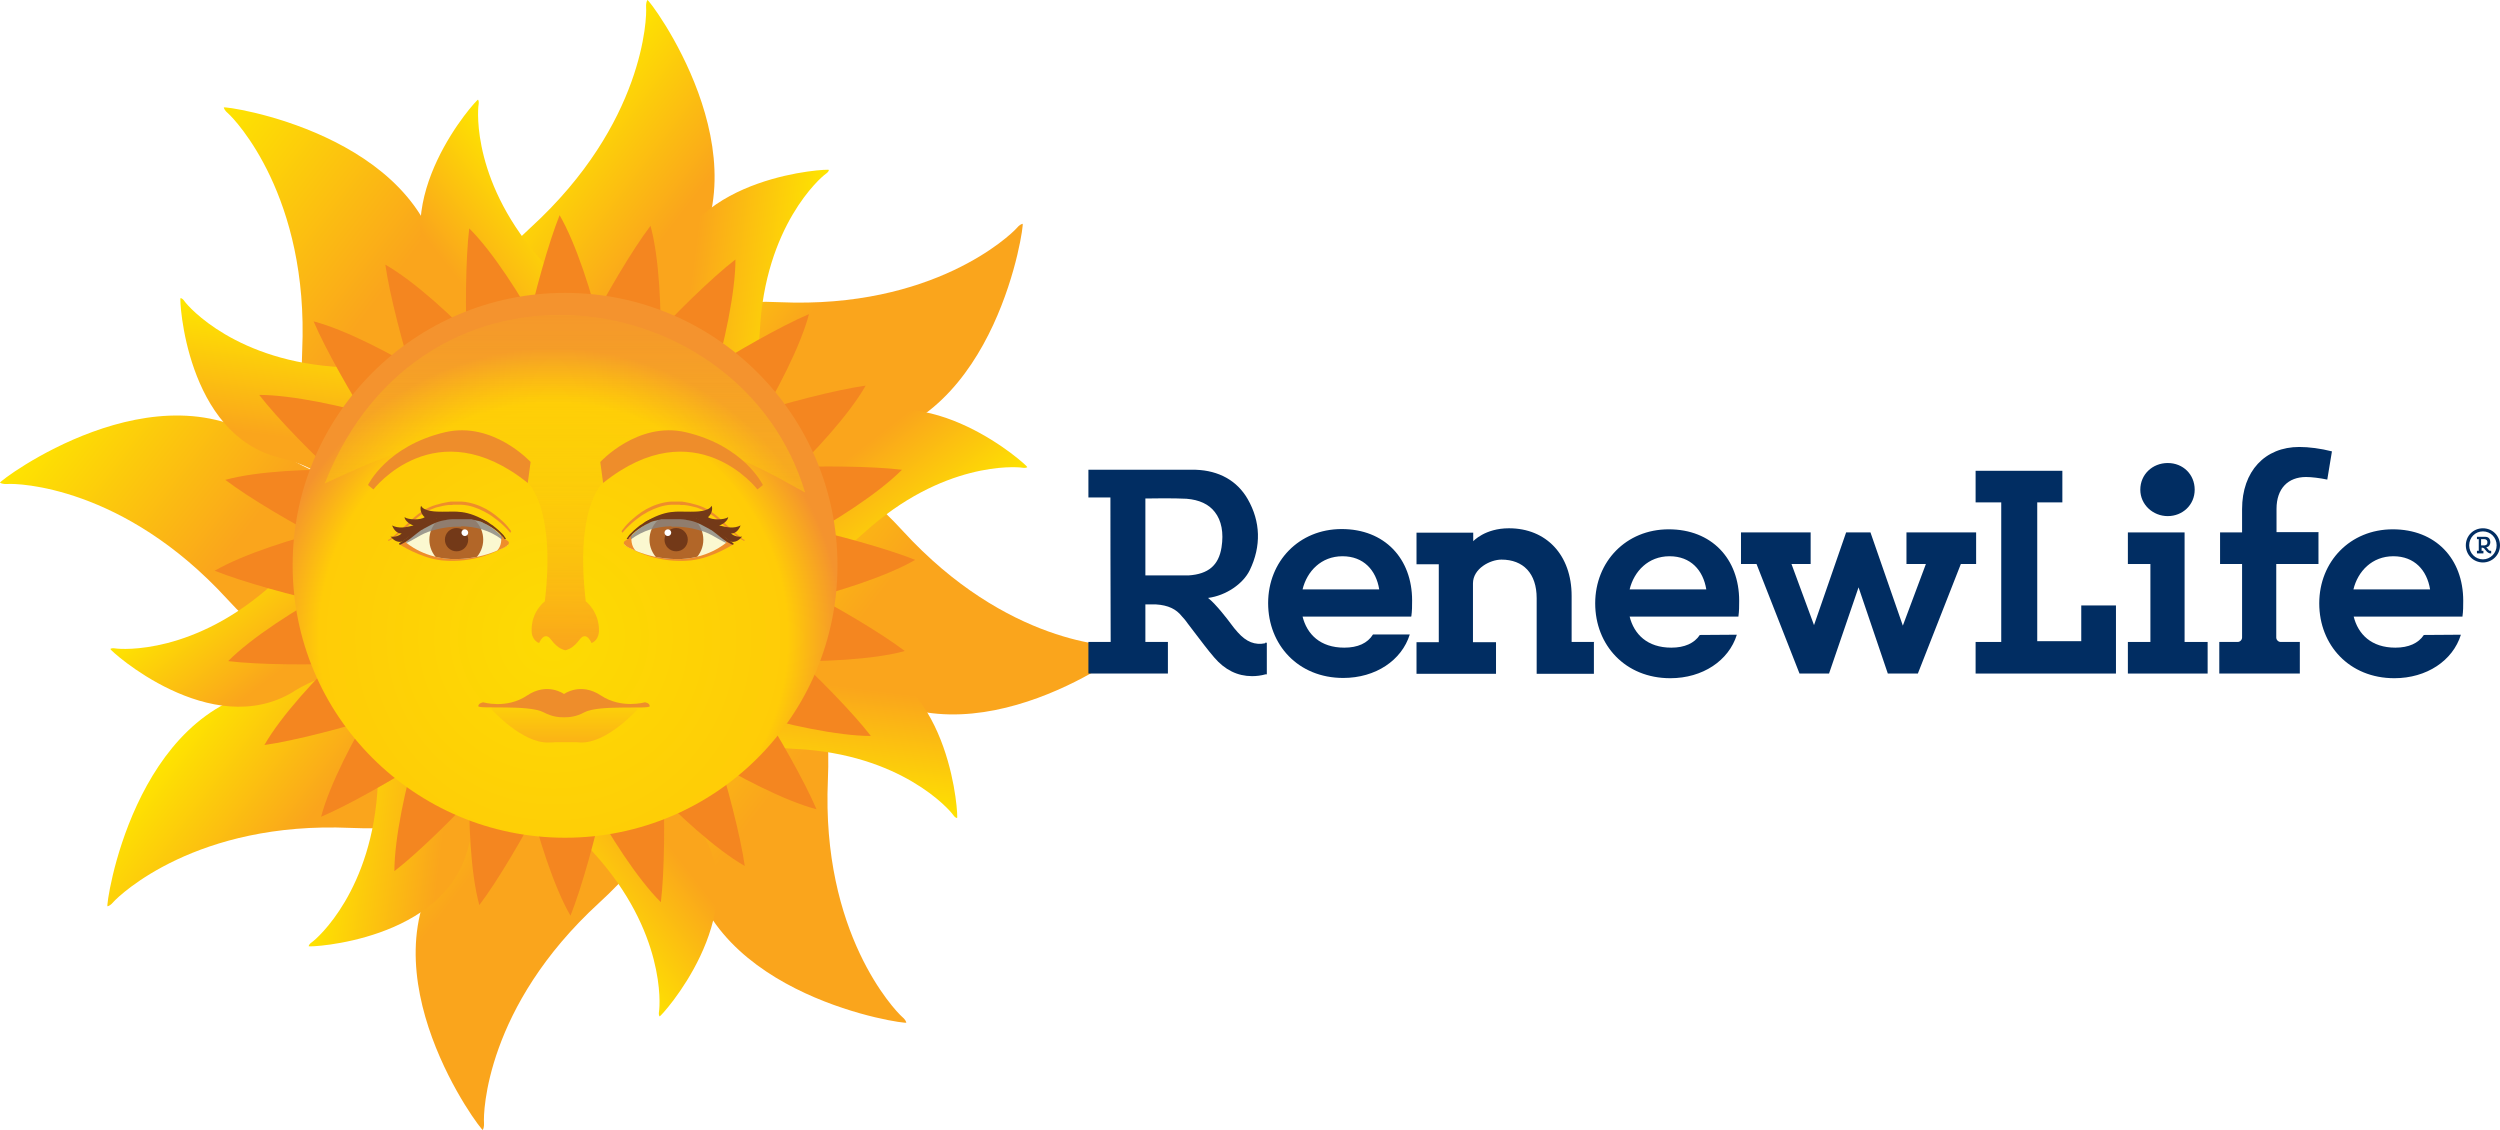 <svg viewBox="0 0 96.54 43.64" xmlns:xlink="http://www.w3.org/1999/xlink" xmlns="http://www.w3.org/2000/svg"><defs><linearGradient gradientUnits="userSpaceOnUse" gradientTransform="translate(-3912.91 -1674.99) rotate(37.51)" y2="-1039.74" x2="4165.08" y1="-1039.74" x1="4152.67" id="linear-gradient"><stop stop-color="#fee500" offset="0"></stop><stop stop-color="#faa51c" offset=".5"></stop></linearGradient><linearGradient xlink:href="#linear-gradient" y2="-1038.34" x2="4158.55" y1="-1038.34" x1="4146.57" id="linear-gradient-2"></linearGradient><linearGradient xlink:href="#linear-gradient" y2="-1045.64" x2="4152.64" y1="-1045.64" x1="4135.07" id="linear-gradient-3"></linearGradient><linearGradient xlink:href="#linear-gradient" y2="-1051.95" x2="4151.81" y1="-1051.95" x1="4133.1" id="linear-gradient-4"></linearGradient><linearGradient xlink:href="#linear-gradient" y2="-1060.66" x2="4155.96" y1="-1060.66" x1="4143.55" id="linear-gradient-5"></linearGradient><linearGradient xlink:href="#linear-gradient" y2="-1062.06" x2="4162.06" y1="-1062.06" x1="4150.08" id="linear-gradient-6"></linearGradient><linearGradient xlink:href="#linear-gradient" y2="-1054.76" x2="4173.56" y1="-1054.76" x1="4155.99" id="linear-gradient-7"></linearGradient><linearGradient xlink:href="#linear-gradient" y2="-1048.45" x2="4175.53" y1="-1048.45" x1="4156.82" id="linear-gradient-8"></linearGradient><linearGradient xlink:href="#linear-gradient" gradientTransform="translate(-3854.91 -11996.29) rotate(-37.75) scale(1 -1)" y2="-11885.83" x2="-4291.08" y1="-11885.83" x1="-4300.5" id="linear-gradient-9"></linearGradient><linearGradient xlink:href="#linear-gradient" gradientTransform="translate(1168.75 -13864.06) rotate(7.25) scale(1 -1)" y2="-13929.4" x2="615.91" y1="-13929.4" x1="606.48" id="linear-gradient-10"></linearGradient><linearGradient xlink:href="#linear-gradient" gradientTransform="translate(6041.72 -11632.51) rotate(52.25) scale(1 -1)" y2="-11904.83" x2="5530.71" y1="-11904.83" x1="5521.28" id="linear-gradient-11"></linearGradient><linearGradient xlink:href="#linear-gradient" gradientTransform="translate(7909.49 -6608.86) rotate(97.25) scale(1 -1)" y2="-6998.09" x2="7574.29" y1="-6998.09" x1="7564.86" id="linear-gradient-12"></linearGradient><linearGradient xlink:href="#linear-gradient" gradientTransform="translate(5677.94 -1735.88) rotate(142.25) scale(1 -1)" y2="-2083.48" x2="5549.56" y1="-2083.48" x1="5540.13" id="linear-gradient-13"></linearGradient><linearGradient xlink:href="#linear-gradient" gradientTransform="translate(654.28 131.89) rotate(-172.75) scale(1 -1)" y2="-39.91" x2="642.57" y1="-39.91" x1="633.14" id="linear-gradient-14"></linearGradient><linearGradient xlink:href="#linear-gradient" gradientTransform="translate(-4218.69 -2099.66) rotate(-127.75) scale(1 -1)" y2="-2064.48" x2="-4272.23" y1="-2064.48" x1="-4281.66" id="linear-gradient-15"></linearGradient><linearGradient xlink:href="#linear-gradient" gradientTransform="translate(-6086.46 -7123.32) rotate(-82.75) scale(1 -1)" y2="-6971.22" x2="-6315.81" y1="-6971.22" x1="-6325.24" id="linear-gradient-16"></linearGradient><filter filterUnits="userSpaceOnUse" height="26" width="26" y="8.64" x="9.15" id="drop-shadow-1"><feOffset dy="0" dx="0"></feOffset><feGaussianBlur stdDeviation=".66" result="blur"></feGaussianBlur><feFlood flood-opacity=".2" flood-color="#3c2012"></feFlood><feComposite operator="in" in2="blur"></feComposite><feComposite in="SourceGraphic"></feComposite></filter><radialGradient gradientUnits="userSpaceOnUse" gradientTransform="translate(-111.17 849.85) scale(1.12)" r="9.97" fy="-736.82" fx="118.34" cy="-736.82" cx="118.34" id="radial-gradient"><stop stop-color="#fddb03" offset="0"></stop><stop stop-color="#fecf06" offset=".66"></stop><stop stop-color="#ffcc07" offset=".81"></stop><stop stop-color="#f4932e" offset="1"></stop></radialGradient><clipPath id="clippath"><path style="fill:none;" d="M19.62,21.04s-.59-1.07-1.98-1.1c-1.39-.03-1.96,1.01-1.96,1.01,0,0,.74.67,1.97.64,1.23-.03,1.97-.55,1.97-.55Z"></path></clipPath><clipPath id="clippath-1"><path style="fill:none;" d="M24.11,21.04s.59-1.07,1.98-1.1c1.39-.03,1.96,1.01,1.96,1.01,0,0-.74.67-1.97.64-1.23-.03-1.97-.55-1.97-.55Z"></path></clipPath><linearGradient gradientUnits="userSpaceOnUse" y2="30.05" x2="22.17" y1="25.52" x1="22.17" id="linear-gradient-17"><stop stop-color="#fee500" offset="0"></stop><stop stop-color="#faa51c" offset="1"></stop></linearGradient><linearGradient xlink:href="#linear-gradient-17" x2="21.46" x1="21.46" id="linear-gradient-18"></linearGradient><linearGradient gradientUnits="userSpaceOnUse" y2="29.78" x2="21.81" y1="23.49" x1="21.81" id="linear-gradient-19"><stop stop-color="#fee500" offset=".45"></stop><stop stop-color="#faa51c" offset=".92"></stop></linearGradient><linearGradient gradientUnits="userSpaceOnUse" y2="27.59" x2="21.82" y1="9.43" x1="21.82" id="linear-gradient-20"><stop stop-opacity="0" stop-color="#fee500" offset="0"></stop><stop stop-opacity=".03" stop-color="#fde300" offset=".08"></stop><stop stop-opacity=".1" stop-color="#fdde02" offset=".19"></stop><stop stop-opacity=".23" stop-color="#fdd606" offset=".32"></stop><stop stop-opacity=".4" stop-color="#fccb0b" offset=".47"></stop><stop stop-opacity=".63" stop-color="#fbbc11" offset=".63"></stop><stop stop-opacity=".89" stop-color="#faab19" offset=".8"></stop><stop stop-color="#faa51c" offset=".86"></stop></linearGradient></defs><g style="isolation:isolate;"><g id="Layer_1"><g id="_Radial_Repeat_"><path style="fill:url(#linear-gradient);" d="M18.64,43.64c.03-.05.06-.14.05-.29-.03-.36.06-4.47,4.45-8.49,4-3.66,3.75-7.04,3.75-7.04l-5.53-1.75-.49-.14-3.5-.99s3.13,3.86-.15,8.23,1.38,10.54,1.43,10.47Z"></path></g><g id="_Radial_Repeat_-2"><path style="fill:url(#linear-gradient-2);" d="M4.14,35c.06-.01.14-.05.24-.17.24-.27,3.21-3.12,9.15-2.86,5.42.24,7.63-2.33,7.63-2.33l-2.67-5.15-.25-.45-1.77-3.17s-.52,4.94-5.92,5.71c-5.41.77-6.48,8.43-6.4,8.42Z"></path></g><g id="_Radial_Repeat_-3"><path style="fill:url(#linear-gradient-3);" d="M0,18.64c.05.03.14.06.29.05.36-.03,4.47.06,8.49,4.45,3.66,4,7.04,3.75,7.04,3.75l1.75-5.53.14-.49.99-3.5s-3.86,3.13-8.23-.15C6.11,13.93-.07,18.59,0,18.64Z"></path></g><g id="_Radial_Repeat_-4"><path style="fill:url(#linear-gradient-4);" d="M8.64,4.14c.01.06.05.14.17.24.27.24,3.12,3.21,2.86,9.15-.24,5.42,2.33,7.63,2.33,7.63l5.15-2.67.45-.25,3.17-1.77s-4.94-.52-5.71-5.92-8.43-6.48-8.42-6.4Z"></path></g><g id="_Radial_Repeat_-5"><path style="fill:url(#linear-gradient-5);" d="M25,0c-.03.05-.06.14-.05.29.03.36-.06,4.47-4.45,8.49-4,3.66-3.75,7.04-3.75,7.04l5.53,1.75.49.14,3.5.99s-3.13-3.86.15-8.23C29.71,6.11,25.05-.07,25,0Z"></path></g><g id="_Radial_Repeat_-6"><path style="fill:url(#linear-gradient-6);" d="M39.5,8.64c-.06.01-.14.05-.24.17-.24.27-3.21,3.12-9.15,2.86-5.42-.24-7.63,2.33-7.63,2.33l2.67,5.15.25.45,1.77,3.17s.52-4.94,5.92-5.71c5.41-.77,6.48-8.43,6.4-8.42Z"></path></g><g id="_Radial_Repeat_-7"><path style="fill:url(#linear-gradient-7);" d="M43.64,25c-.05-.03-.14-.06-.29-.05-.36.03-4.47-.06-8.49-4.45-3.66-4-7.04-3.75-7.04-3.75l-1.75,5.53-.14.49-.99,3.5s3.86-3.13,8.23.15c4.37,3.28,10.54-1.38,10.47-1.43Z"></path></g><g id="_Radial_Repeat_-8"><path style="fill:url(#linear-gradient-8);" d="M35,39.5c-.01-.06-.05-.14-.17-.24-.27-.24-3.12-3.21-2.86-9.15.24-5.42-2.33-7.63-2.33-7.63l-5.15,2.67-.45.25-3.17,1.77s4.94.52,5.71,5.92c.77,5.41,8.43,6.48,8.42,6.4Z"></path></g><g id="_Radial_Repeat_-9"><path style="fill:url(#linear-gradient-9);" d="M27.11,32.17c-1.97-3.2.42-5.65.42-5.65l-2.46.46-.35.06-3.9.85s-.39,2.3,2.12,5.06c2.75,3.03,2.55,5.85,2.51,6.1-.02.11,0,.17.02.2.03.05,3.61-3.89,1.64-7.09Z"></path></g><g id="_Radial_Repeat_-10"><path style="fill:url(#linear-gradient-10);" d="M18.09,32.7c.87-3.66,4.29-3.7,4.29-3.7l-2.06-1.42-.29-.2-3.36-2.16s-1.9,1.35-2.08,5.08c-.2,4.08-2.34,5.94-2.54,6.08-.09.06-.12.11-.13.16-.02.05,5.3-.19,6.17-3.85Z"></path></g><g id="_Radial_Repeat_-11"><path style="fill:url(#linear-gradient-11);" d="M11.34,26.7c3.2-1.97,5.65.42,5.65.42l-.46-2.46-.06-.35-.85-3.9s-2.3-.39-5.06,2.12c-3.03,2.75-5.85,2.55-6.1,2.51-.11-.02-.17,0-.2.02-.05.03,3.89,3.61,7.09,1.64Z"></path></g><g id="_Radial_Repeat_-12"><path style="fill:url(#linear-gradient-12);" d="M10.81,17.68c3.66.87,3.7,4.29,3.7,4.29l1.42-2.06.2-.29,2.16-3.36s-1.35-1.9-5.08-2.08c-4.08-.2-5.94-2.34-6.08-2.54-.06-.09-.11-.12-.16-.13-.05-.02.19,5.3,3.85,6.17Z"></path></g><g id="_Radial_Repeat_-13"><path style="fill:url(#linear-gradient-13);" d="M16.82,10.93c1.97,3.2-.42,5.65-.42,5.65l2.46-.46.35-.06,3.9-.85s.39-2.3-2.12-5.06c-2.75-3.03-2.55-5.85-2.51-6.1.02-.11,0-.17-.02-.2-.03-.05-3.61,3.89-1.64,7.09Z"></path></g><g id="_Radial_Repeat_-14"><path style="fill:url(#linear-gradient-14);" d="M25.84,10.4c-.87,3.66-4.29,3.7-4.29,3.7l2.06,1.42.29.2,3.36,2.16s1.9-1.35,2.08-5.08c.2-4.08,2.34-5.94,2.54-6.08.09-.06.12-.11.13-.16.02-.05-5.3.19-6.17,3.85Z"></path></g><g id="_Radial_Repeat_-15"><path style="fill:url(#linear-gradient-15);" d="M32.59,16.4c-3.2,1.97-5.65-.42-5.65-.42l.46,2.46.06.35.85,3.9s2.3.39,5.06-2.12c3.03-2.75,5.85-2.55,6.1-2.51.11.02.17,0,.2-.02.05-.03-3.89-3.61-7.09-1.64Z"></path></g><g id="_Radial_Repeat_-16"><path style="fill:url(#linear-gradient-16);" d="M33.12,25.42c-3.66-.87-3.7-4.29-3.7-4.29l-1.42,2.06-.2.29-2.16,3.36s1.35,1.9,5.08,2.08c4.08.2,5.94,2.34,6.08,2.54.06.09.11.12.16.13.05.02-.19-5.3-3.85-6.17Z"></path></g><g id="_Radial_Repeat_-17"><path style="fill:#f48620;" d="M25.6,30.14c.08,1.49.06,3.55-.08,4.7-.91-.9-2.02-2.64-2.74-3.98l2.82-.71Z"></path></g><g id="_Radial_Repeat_-18"><path style="fill:#f48620;" d="M23.32,30.84c-.31,1.46-.86,3.45-1.29,4.52-.64-1.1-1.27-3.08-1.61-4.55l2.9.04Z"></path></g><g id="_Radial_Repeat_-19"><path style="fill:#f48620;" d="M20.93,30.92c-.67,1.33-1.72,3.11-2.42,4.03-.34-1.23-.43-3.3-.38-4.82l2.8.79Z"></path></g><g id="_Radial_Repeat_-20"><path style="fill:#f48620;" d="M18.61,30.38c-.99,1.11-2.47,2.56-3.38,3.26,0-1.27.44-3.3.88-4.75l2.5,1.49Z"></path></g><g id="_Radial_Repeat_-21"><path style="fill:#f48620;" d="M16.51,29.26c-1.25.81-3.05,1.83-4.11,2.28.32-1.23,1.28-3.07,2.08-4.36l2.03,2.08Z"></path></g><g id="_Radial_Repeat_-22"><path style="fill:#f48620;" d="M14.77,27.63c-1.42.46-3.42.98-4.56,1.14.63-1.11,2.03-2.64,3.14-3.67l1.42,2.54Z"></path></g><g id="_Radial_Repeat_-23"><path style="fill:#f48620;" d="M13.51,25.61c-1.49.08-3.55.06-4.7-.08.9-.91,2.64-2.02,3.98-2.74l.71,2.82Z"></path></g><g id="_Radial_Repeat_-24"><path style="fill:#f48620;" d="M12.81,23.33c-1.46-.31-3.45-.86-4.52-1.29,1.1-.64,3.08-1.27,4.55-1.61l-.04,2.9Z"></path></g><g id="_Radial_Repeat_-25"><path style="fill:#f48620;" d="M12.73,20.95c-1.33-.67-3.11-1.72-4.03-2.42,1.23-.34,3.3-.43,4.82-.38l-.79,2.8Z"></path></g><g id="_Radial_Repeat_-26"><path style="fill:#f48620;" d="M13.27,18.63c-1.11-.99-2.56-2.47-3.26-3.38,1.27,0,3.3.44,4.75.88l-1.49,2.5Z"></path></g><g id="_Radial_Repeat_-27"><path style="fill:#f48620;" d="M14.39,16.52c-.81-1.25-1.83-3.05-2.28-4.11,1.23.32,3.07,1.28,4.36,2.08l-2.08,2.03Z"></path></g><g id="_Radial_Repeat_-28"><path style="fill:#f48620;" d="M16.02,14.78c-.46-1.42-.98-3.42-1.14-4.56,1.11.63,2.64,2.03,3.67,3.14l-2.54,1.42Z"></path></g><g id="_Radial_Repeat_-29"><path style="fill:#f48620;" d="M18.04,13.52c-.08-1.49-.06-3.55.08-4.7.91.9,2.02,2.64,2.74,3.98l-2.82.71Z"></path></g><g id="_Radial_Repeat_-30"><path style="fill:#f48620;" d="M20.32,12.83c.31-1.46.86-3.45,1.29-4.52.64,1.1,1.27,3.08,1.61,4.55l-2.9-.04Z"></path></g><g id="_Radial_Repeat_-31"><path style="fill:#f48620;" d="M22.7,12.75c.67-1.33,1.72-3.11,2.42-4.03.34,1.23.43,3.3.38,4.82l-2.8-.79Z"></path></g><g id="_Radial_Repeat_-32"><path style="fill:#f48620;" d="M25.02,13.28c.99-1.11,2.47-2.56,3.38-3.26,0,1.27-.44,3.3-.88,4.75l-2.5-1.49Z"></path></g><g id="_Radial_Repeat_-33"><path style="fill:#f48620;" d="M27.13,14.41c1.25-.81,3.05-1.83,4.11-2.28-.32,1.23-1.28,3.07-2.08,4.36l-2.03-2.08Z"></path></g><g id="_Radial_Repeat_-34"><path style="fill:#f48620;" d="M28.87,16.03c1.42-.46,3.42-.98,4.56-1.14-.63,1.11-2.03,2.64-3.14,3.67l-1.42-2.54Z"></path></g><g id="_Radial_Repeat_-35"><path style="fill:#f48620;" d="M30.13,18.06c1.49-.08,3.55-.06,4.7.08-.9.91-2.64,2.02-3.98,2.74l-.71-2.82Z"></path></g><g id="_Radial_Repeat_-36"><path style="fill:#f48620;" d="M30.82,20.33c1.46.31,3.45.86,4.52,1.29-1.1.64-3.08,1.27-4.55,1.61l.04-2.9Z"></path></g><g id="_Radial_Repeat_-37"><path style="fill:#f48620;" d="M30.91,22.72c1.33.67,3.11,1.72,4.03,2.42-1.23.34-3.3.43-4.82.38l.79-2.8Z"></path></g><g id="_Radial_Repeat_-38"><path style="fill:#f48620;" d="M30.37,25.04c1.11.99,2.56,2.47,3.26,3.38-1.27,0-3.3-.44-4.75-.88l1.49-2.5Z"></path></g><g id="_Radial_Repeat_-39"><path style="fill:#f48620;" d="M29.25,27.14c.81,1.25,1.83,3.05,2.28,4.11-1.23-.32-3.07-1.28-4.36-2.08l2.08-2.03Z"></path></g><g id="_Radial_Repeat_-40"><path style="fill:#f48620;" d="M27.62,28.88c.46,1.42.98,3.42,1.14,4.56-1.11-.63-2.64-2.03-3.67-3.14l2.54-1.42Z"></path></g><g style="filter:url(#drop-shadow-1);"><circle style="fill:url(#radial-gradient);" r="10.52" cy="21.83" cx="21.82"></circle><path style="fill:#ee8d2b;" d="M19.28,21.23s-.94.54-2.22.41c-.84-.09-1.65-.63-1.65-.63l.36-.29,3.5.52Z"></path><path style="fill:#fbf8d0;" d="M19.62,21.04s-.59-1.07-1.97-1.1c-1.39-.03-1.97,1.01-1.97,1.01,0,0,.74.67,1.97.64,1.23-.03,1.97-.55,1.97-.55Z"></path><path style="fill:#ee8d2b;" d="M19.74,20.52s0,0,0-.01c0,0-.02-.02-.03-.04-.03-.03-.06-.08-.11-.14-.05-.06-.11-.12-.19-.2-.08-.07-.17-.15-.27-.23-.1-.08-.22-.16-.36-.24-.13-.07-.28-.14-.44-.19-.16-.05-.33-.09-.5-.1-.09,0-.18,0-.27,0h-.03s0,0,0,0h0s-.02,0-.02,0c-.02,0-.04,0-.06,0h-.07s-.03.01-.03.01h-.03c-.17.03-.35.07-.51.12-.17.05-.32.12-.47.21-.14.09-.27.19-.38.29-.11.1-.21.2-.31.29-.09.09-.18.17-.26.24-.08.07-.15.13-.21.18-.06.05-.1.08-.14.11-.02.01-.03.02-.04.02,0,0-.01,0-.01,0-.01,0-.02.02-.01.03,0,.01.02.02.03.01,0,0,.02-.01.06-.03.04-.02.09-.06.15-.1.06-.05.13-.1.21-.17.08-.07.17-.15.27-.23.1-.09.2-.18.31-.28.11-.1.23-.19.37-.27.07-.04.14-.08.21-.11.07-.03.15-.06.23-.09.08-.02.16-.04.25-.06.08-.02.17-.03.25-.04h.03s.03,0,.03,0h.06s.04-.01.06-.01h.02s0,0,0,0h0s.03,0,.03,0c.08,0,.17,0,.25,0,.17.01.33.04.48.09.15.05.29.11.42.18.13.07.25.14.35.22.1.07.2.15.28.22.08.07.14.13.2.19.05.05.09.1.12.13.01.02.02.03.03.03,0,0,0,.01,0,.01h0s.02.01.03,0c0,0,.01-.02,0-.03Z"></path><path style="fill:#ee8d2b;" d="M19.33,20.59c.06.07.1.17.17.23.04.04.14.06.15.13.03.14-.36.27-.46.32.17-.17.2-.45.14-.68Z"></path><g style="clip-path:url(#clippath);"><path style="fill:#b26628;" d="M16.58,20.84c0,.58.47,1.04,1.04,1.04s1.04-.47,1.04-1.04c0-.58-.47-1.04-1.04-1.04s-1.04.47-1.04,1.04Z"></path><path style="fill:#733918;" d="M17.18,20.84c0,.25.2.45.45.45s.45-.2.45-.45-.2-.45-.45-.45-.45.2-.45.45Z"></path><path style="fill:#fff;" d="M17.82,20.57c0,.07.06.13.13.13s.13-.06.13-.13-.06-.13-.13-.13-.13.06-.13.13Z"></path><path style="fill:#878380; mix-blend-mode:multiply; opacity:.8;" d="M17.81,20.34c-.43-.02-.87.06-1.28.2-.39.14-.7.43-1.1.52.07-.3.45-.57.67-.76.29-.26.57-.47.95-.6.36-.13.79-.33,1.18-.22.39.12.71.47,1.02.71.18.14.24.08.28.32-.19,0-.15.32-.15.32-.49-.36-.99-.49-1.57-.51Z"></path></g><path style="fill:#733918;" d="M18.88,20.19c-.87-.54-1.3-.42-1.81-.43-.2,0-.7,0-.81-.23-.06.14.02.35.14.44-.15.12-.63.11-.78,0,.01.14.22.29.35.32-.3.08-.58.13-.83,0,.04.1.15.32.37.31-.1.1-.3.15-.43.12.11.13.26.25.47.19,0,0,.1-.09.26-.2.33-.23.65-.51,1.02-.67.25-.11.74-.03,1-.09"></path><path style="fill:#733918;" d="M19.54,20.83s0,0,0-.01c0,0,0,0,0-.01,0,0,0-.01-.01-.02-.02-.03-.05-.07-.09-.13,0,0-.01-.01-.02-.02,0,0-.01-.01-.02-.02-.01-.01-.02-.03-.04-.04-.03-.03-.06-.06-.09-.09-.07-.06-.15-.13-.24-.2-.05-.03-.1-.06-.15-.1-.03-.02-.05-.03-.08-.05-.01,0-.03-.01-.04-.02-.01,0-.03-.01-.04-.02-.12-.06-.25-.1-.38-.14-.14-.04-.28-.06-.43-.08-.02,0-.04,0-.06,0-.02,0-.04,0-.06,0-.02,0-.04,0-.06,0-.02,0-.04,0-.06,0h-.03s0,0,0,0h0s-.01,0-.01,0h-.03s-.03,0-.03,0c-.04,0-.08,0-.11,0-.15,0-.3.04-.45.08-.07.02-.14.04-.21.07-.07.03-.13.06-.2.09-.13.06-.24.13-.35.2h-.01s0,.01,0,.01c0,0-.01,0-.02.01,0,0-.01,0-.02.01,0,0-.01,0-.02.01-.03.02-.05.04-.07.06-.05.04-.09.08-.13.11-.04.04-.08.07-.12.11-.04.03-.07.06-.1.09-.03.03-.07.05-.1.08-.03.02-.06.04-.08.06-.05.04-.09.06-.12.08-.03.02-.04.03-.04.03h0s-.02.03,0,.04c0,.01.03.02.04.01,0,0,.02,0,.05-.02.03-.02.08-.04.13-.07.06-.03.12-.08.19-.13.07-.05.15-.12.24-.19.04-.03.09-.07.13-.1.02-.02.05-.03.07-.05,0,0,.01,0,.02-.01,0,0,.01,0,.02-.01,0,0,.01,0,.02-.01h.01s0-.01,0-.01c.11-.06.22-.12.34-.18.12-.06.25-.11.38-.14.03,0,.07-.02.1-.02.03,0,.07-.01.1-.02.07-.01.14-.02.21-.02.04,0,.07,0,.11,0h.03s.03,0,.03,0h.01s0,0,0,0h0s.03,0,.03,0c.02,0,.04,0,.05,0,.02,0,.04,0,.05,0,.02,0,.04,0,.05,0,.02,0,.03,0,.05,0h.03s.02,0,.03,0c.02,0,.03,0,.05,0,.02,0,.03,0,.05,0,.02,0,.03,0,.05,0,.02,0,.03,0,.05,0,0,0,.02,0,.03,0,0,0,.02,0,.02,0,.02,0,.03,0,.05.01.02,0,.03,0,.05.01.03,0,.06.02.1.03.02,0,.03,0,.05.01.02,0,.03,0,.05.01.03.01.06.02.09.03.01,0,.03.01.04.02.01,0,.03.01.04.02.11.05.21.1.3.16.09.06.17.11.24.17.03.03.06.05.09.08.01.01.03.03.04.04,0,0,.01.01.02.02,0,0,.01.01.02.02.01.01.02.02.03.03,0,.01.02.02.03.03,0,0,.02.02.02.03,0,0,.01.02.02.02,0,0,0,0,0,0,0,0,0,0,0,0,0,0,0,0,0,.01,0,0,0,.01,0,.01.01.01.03.02.05,0,.01,0,.02-.03,0-.04Z"></path><path style="fill:#ee8d2b;" d="M24.46,21.23s.94.54,2.22.41c.84-.09,1.65-.63,1.65-.63l-.36-.29-3.5.52Z"></path><path style="fill:#fbf8d0;" d="M24.11,21.04s.59-1.07,1.97-1.1c1.39-.03,1.97,1.01,1.97,1.01,0,0-.74.67-1.97.64-1.23-.03-1.97-.55-1.97-.55Z"></path><path style="fill:#ee8d2b;" d="M24,20.52s0,0,0-.01c0,0,.02-.02.03-.04.03-.03.06-.08.11-.14.05-.06.11-.12.19-.2.08-.07.17-.15.27-.23.1-.08.22-.16.36-.24.13-.07.28-.14.44-.19.16-.05.33-.09.5-.1.09,0,.18,0,.27,0h.03s0,0,0,0h0s.02,0,.02,0c.02,0,.04,0,.06,0h.07s.03.01.03.01h.03c.17.03.35.07.51.12.17.05.32.12.47.21.14.09.27.19.38.29.11.1.21.2.31.29.09.09.18.17.26.24.08.07.15.13.21.18.06.05.1.08.14.11.02.01.03.02.04.02,0,0,.01,0,.01,0,.01,0,.02.02.01.03,0,.01-.02.02-.03.01,0,0-.02-.01-.06-.03-.04-.02-.09-.06-.15-.1-.06-.05-.13-.1-.21-.17-.08-.07-.17-.15-.27-.23-.1-.09-.2-.18-.31-.28-.11-.1-.23-.19-.37-.27-.07-.04-.14-.08-.21-.11-.07-.03-.15-.06-.23-.09-.08-.02-.16-.04-.25-.06-.08-.02-.17-.03-.25-.04h-.03s-.03,0-.03,0h-.06s-.04-.01-.06-.01h-.02s0,0,0,0h0s-.03,0-.03,0c-.08,0-.17,0-.25,0-.17.01-.33.04-.48.09-.15.05-.29.11-.42.18-.13.07-.25.14-.35.22-.1.07-.2.15-.28.22-.08.07-.14.13-.2.19-.05.05-.09.1-.12.13-.01.02-.02.03-.03.03,0,0,0,.01,0,.01h0s-.02.01-.03,0c0,0-.01-.02,0-.03Z"></path><path style="fill:#ee8d2b;" d="M24.41,20.59c-.06.07-.1.17-.17.23-.04.04-.14.06-.15.13-.03.14.36.27.46.32-.17-.17-.2-.45-.14-.68Z"></path><g style="clip-path:url(#clippath-1);"><path style="fill:#b26628;" d="M27.16,20.84c0,.58-.47,1.04-1.04,1.04s-1.04-.47-1.04-1.04.47-1.04,1.04-1.04,1.04.47,1.04,1.04Z"></path><path style="fill:#733918;" d="M26.56,20.84c0,.25-.2.45-.45.45s-.45-.2-.45-.45.2-.45.45-.45.45.2.45.45Z"></path><path style="fill:#fff;" d="M25.92,20.57c0,.07-.06.13-.13.13s-.13-.06-.13-.13.06-.13.13-.13.13.06.13.13Z"></path><path style="fill:#878380; mix-blend-mode:multiply; opacity:.8;" d="M25.93,20.34c.43-.02.87.06,1.28.2.39.14.7.43,1.1.52-.07-.3-.45-.57-.67-.76-.29-.26-.57-.47-.95-.6-.36-.13-.79-.33-1.18-.22-.39.12-.71.47-1.02.71-.18.14-.24.08-.28.32.19,0,.15.32.15.32.49-.36.99-.49,1.57-.51Z"></path></g><path style="fill:#733918;" d="M24.86,20.19c.87-.54,1.3-.42,1.81-.43.2,0,.7,0,.81-.23.06.14-.02.35-.14.44.15.12.63.11.78,0-.01.14-.22.29-.35.32.3.08.58.13.83,0-.04.1-.15.32-.37.31.1.1.3.15.43.12-.11.13-.26.25-.47.19,0,0-.1-.09-.26-.2-.33-.23-.65-.51-1.02-.67-.25-.11-.74-.03-1-.09"></path><path style="fill:#733918;" d="M24.2,20.83s0,0,0-.01c0,0,0,0,0-.01,0,0,0-.01.01-.02.02-.03.05-.07.09-.13,0,0,.01-.01.02-.02,0,0,.01-.01.02-.02.01-.01.02-.03.04-.04.03-.03.06-.06.09-.09.07-.06.15-.13.24-.2.05-.03.1-.06.15-.1.03-.02.05-.03.08-.05.01,0,.03-.01.04-.02.01,0,.03-.01.04-.02.12-.06.25-.1.38-.14.14-.04.28-.06.43-.08.02,0,.04,0,.06,0,.02,0,.04,0,.06,0,.02,0,.04,0,.06,0,.02,0,.04,0,.06,0h.03s0,0,0,0h0s.01,0,.01,0h.03s.03,0,.03,0c.04,0,.08,0,.11,0,.15,0,.3.04.45.08.07.02.14.04.21.07.07.03.13.06.2.09.13.06.24.13.35.2h.01s0,.01,0,.01c0,0,.01,0,.02.01,0,0,.01,0,.02.01,0,0,.01,0,.02.01.03.02.05.04.07.06.05.04.09.08.13.11.04.04.08.07.12.11.04.03.07.06.1.09.03.03.07.05.1.08.03.02.06.04.08.06.05.04.09.06.12.08.03.02.04.03.04.03h0s.02.03,0,.04c0,.01-.03.02-.04.01,0,0-.02,0-.05-.02-.03-.02-.08-.04-.13-.07-.06-.03-.12-.08-.19-.13-.07-.05-.15-.12-.24-.19-.04-.03-.09-.07-.13-.1-.02-.02-.05-.03-.07-.05,0,0-.01,0-.02-.01,0,0-.01,0-.02-.01,0,0-.01,0-.02-.01h-.01s0-.01,0-.01c-.11-.06-.22-.12-.34-.18-.12-.06-.25-.11-.38-.14-.03,0-.07-.02-.1-.02-.03,0-.07-.01-.1-.02-.07-.01-.14-.02-.21-.02-.04,0-.07,0-.11,0h-.03s-.03,0-.03,0h-.01s0,0,0,0h0s-.03,0-.03,0c-.02,0-.04,0-.05,0-.02,0-.04,0-.05,0-.02,0-.04,0-.05,0-.02,0-.03,0-.05,0h-.03s-.02,0-.03,0c-.02,0-.03,0-.05,0-.02,0-.03,0-.05,0-.02,0-.03,0-.05,0-.02,0-.03,0-.05,0,0,0-.02,0-.03,0,0,0-.02,0-.02,0-.02,0-.03,0-.05.01-.02,0-.03,0-.05.01-.03,0-.06.02-.1.03-.02,0-.03,0-.05.01-.02,0-.03,0-.05.01-.03.01-.06.02-.09.03-.01,0-.03.01-.04.02-.01,0-.03.01-.04.02-.11.05-.21.1-.3.16-.09.06-.17.11-.24.17-.03.03-.06.05-.09.08-.01.01-.03.03-.04.04,0,0-.01.01-.02.02,0,0-.01.01-.02.02-.01.01-.02.02-.03.03,0,.01-.02.02-.03.03,0,0-.02.02-.02.03,0,0-.01.02-.02.02,0,0,0,0,0,0,0,0,0,0,0,0,0,0,0,0,0,.01,0,0,0,.01,0,.01-.01.01-.03.02-.05,0-.01,0-.02-.03,0-.04Z"></path><path style="fill:url(#linear-gradient-17);" d="M22.17,28.7h0s0,0,0,0Z"></path><path style="fill:url(#linear-gradient-18);" d="M21.46,28.7h0s0,0,0,0Z"></path><path style="fill:url(#linear-gradient-19);" d="M21.81,27.6c-.71-.2-2.3-.58-2.84-.22,0,0,1.2,1.34,2.22,1.29.1,0,.18,0,.26-.01.15,0,.26,0,.35,0,.09,0,.21,0,.35,0,.08,0,.17,0,.26.01,1.03.05,2.22-1.29,2.22-1.29-.54-.36-2.14.02-2.84.22Z"></path><path style="fill:url(#linear-gradient-20);" d="M22.62,23.22c-.43-3.64.65-4.56.65-4.56l1.85-1.98,1.06.26c1.37.34,2.69.86,3.93,1.54l.98.54c-2.43-8.14-14.76-9.97-18.55-.35l.96-.44c1.25-.57,2.55-1.02,3.89-1.32l1.01-.23,1.99,1.98s1.08.92.65,4.56c0,0-.54.4-.51,1.16,0,.21.13.4.29.45h0s.19-.49.46-.13c.18.24.35.35.48.39,0,0,.05.02.07.02.03,0,.07-.02.07-.02.13-.04.29-.14.48-.39.27-.36.46.13.46.13h0c.16-.05.28-.23.29-.45.02-.76-.51-1.16-.51-1.16Z"></path><path style="fill:#ee8d2b;" d="M24.9,27.12s-.9.26-1.69-.26c-.79-.53-1.43-.06-1.43-.06h0s-.64-.47-1.43.06c-.79.53-1.69.26-1.69.26,0,0-.19.03-.19.15s1.95-.07,2.53.24c.32.17.58.19.78.19.2,0,.47-.02.78-.19.57-.31,2.53-.11,2.53-.24s-.19-.15-.19-.15Z"></path><path style="fill:#ee8d2b;" d="M23.29,18.65l-.11-.81s1.45-1.58,3.3-1.15c2.26.53,2.98,2.04,2.98,2.04l-.21.17s-2.39-3.11-5.96-.25Z"></path><path style="fill:#ee8d2b;" d="M20.38,18.65l.11-.81s-1.45-1.58-3.3-1.15c-2.26.53-2.98,2.04-2.98,2.04l.21.17s2.39-3.11,5.96-.25Z"></path></g><path style="fill:#012d62;" d="M95.22,21.06c0-.37.29-.66.66-.66s.66.29.66.66-.3.66-.66.66-.66-.29-.66-.66M95.35,21.06c0,.3.24.54.53.54s.53-.24.53-.54-.23-.54-.53-.54-.53.24-.53.54"></path><path style="fill:#012d62;" d="M96.18,21.27s-.06,0-.08-.03l-.02-.03-.07-.08c.06,0,.11-.04.13-.09.04-.07.03-.15,0-.22-.03-.06-.09-.09-.16-.09h-.33v.09h.07s0,.26,0,.45h-.07v.1h.07s.11,0,.11,0h0s.07,0,.07,0v-.1h-.07v-.12h.03s.06.01.08.04h0s.01.02.01.02l.03.03.06.07s.07.06.12.06h.04s0,0,0,0v-.1h0ZM95.94,21.06h-.13s0-.24,0-.24c0,0,.09,0,.13,0,.04,0,.07.02.09.04.02.03.03.06.02.11,0,.05-.04.08-.1.09"></path><path style="fill:#012d62;" d="M54.49,23.81h-4.19c.17.68.68,1.2,1.61,1.2.52,0,.9-.17,1.11-.51h1.42c-.31,1-1.32,1.68-2.57,1.68-1.74,0-2.9-1.28-2.9-2.89s1.19-2.86,2.84-2.86,2.72,1.13,2.72,2.76c0,.2,0,.4-.03.61M50.3,22.76h2.96c-.12-.74-.6-1.28-1.42-1.28s-1.37.58-1.54,1.28"></path><path style="fill:#012d62;" d="M67.12,23.81h-4.19c.17.68.68,1.2,1.61,1.2.51,0,.89-.17,1.1-.49h.03s1.4-.01,1.4-.01c-.31,1-1.32,1.68-2.57,1.68-1.74,0-2.9-1.28-2.9-2.89s1.19-2.86,2.84-2.86,2.72,1.13,2.72,2.76c0,.2,0,.4-.03.61M62.93,22.76h2.96c-.12-.74-.6-1.28-1.42-1.28s-1.37.58-1.54,1.28"></path><path style="fill:#012d62;" d="M95.08,23.81h-4.19c.17.68.68,1.2,1.61,1.2.51,0,.89-.17,1.1-.49h.03s1.4-.01,1.4-.01c-.31,1-1.32,1.68-2.57,1.68-1.74,0-2.9-1.28-2.9-2.89s1.19-2.86,2.84-2.86,2.72,1.13,2.72,2.76c0,.2,0,.4-.03.61M90.88,22.76h2.96c-.12-.74-.6-1.28-1.42-1.28s-1.37.58-1.54,1.28"></path><path style="fill:#012d62;" d="M61.57,24.79h-.88v-1.78c0-1.58-.98-2.61-2.42-2.61-.93,0-1.38.5-1.38.5v-.33h-2.19v1.22h.86v3.01h-.86v1.22h3.07v-1.22h-.89v-2.27c0-.58.67-.92,1.1-.92.84,0,1.36.53,1.36,1.49v2.92h2.21v-1.22Z"></path><path style="fill:#012d62;" d="M48.86,24.84c-.4.08-.73-.05-1.06-.42-.1-.11-.19-.22-.29-.36-.08-.11-.56-.74-.86-.97.69-.09,1.35-.54,1.61-1.07.45-.93.42-1.88-.08-2.75-.41-.71-1.11-1.1-2.01-1.13h-4.14v1.07h.85c0,.45,0,3.29.01,5.58h-.86v1.22h.86s1.34,0,1.34,0h0s.87,0,.87,0v-1.22h-.87v-1.45s.32,0,.41,0c.47.03.78.18,1,.46l.09.1c.05.06.09.11.13.17.11.14.21.28.32.42.23.3.46.61.71.9.41.48.9.72,1.46.72.17,0,.34-.02.52-.07h.05v-1.22h-.07ZM45.9,22.22h-1.67s0-2.97,0-2.97c0,0,1.14-.02,1.59.01.49.04.86.21,1.09.51.26.33.35.8.26,1.37-.11.69-.51,1.03-1.27,1.08"></path><polygon style="fill:#012d62;" points="75.72 21.78 74.06 26.01 72.9 26.01 71.77 22.68 70.63 26.01 69.49 26.01 67.83 21.78 67.23 21.78 67.23 20.56 69.92 20.56 69.92 21.78 69.18 21.78 70.05 24.14 71.29 20.56 72.23 20.56 73.48 24.16 74.37 21.78 73.62 21.78 73.62 20.56 76.31 20.56 76.31 21.78 75.72 21.78"></polygon><polygon style="fill:#012d62;" points="81.71 26.01 76.29 26.01 76.29 24.79 77.28 24.79 77.28 19.4 76.29 19.4 76.29 18.18 79.64 18.18 79.64 19.4 78.67 19.4 78.67 24.76 80.37 24.76 80.37 23.38 81.71 23.38 81.71 26.01"></polygon><polygon style="fill:#012d62;" points="85.25 26.01 82.17 26.01 82.17 24.79 83.04 24.79 83.04 21.78 82.17 21.78 82.17 20.56 84.36 20.56 84.36 24.79 85.25 24.79 85.25 26.01"></polygon><path style="fill:#012d62;" d="M89.53,20.56v1.22h-1.63v2.84c0,.09.08.17.17.17h.74v1.22h-3.11v-1.22h.71c.09,0,.17-.08.17-.17v-2.84h-.85v-1.22h.85v-.9c0-1.46.88-2.4,2.21-2.4.37,0,.83.06,1.26.17l-.18,1.09c-.28-.06-.61-.1-.82-.1-.69,0-1.14.44-1.14,1.23v.9h1.63Z"></path><path style="fill:#012d62;" d="M82.65,18.91c0-.59.47-1.03,1.06-1.03s1.04.44,1.04,1.03-.47,1.02-1.04,1.02-1.06-.44-1.06-1.02"></path></g></g></svg>